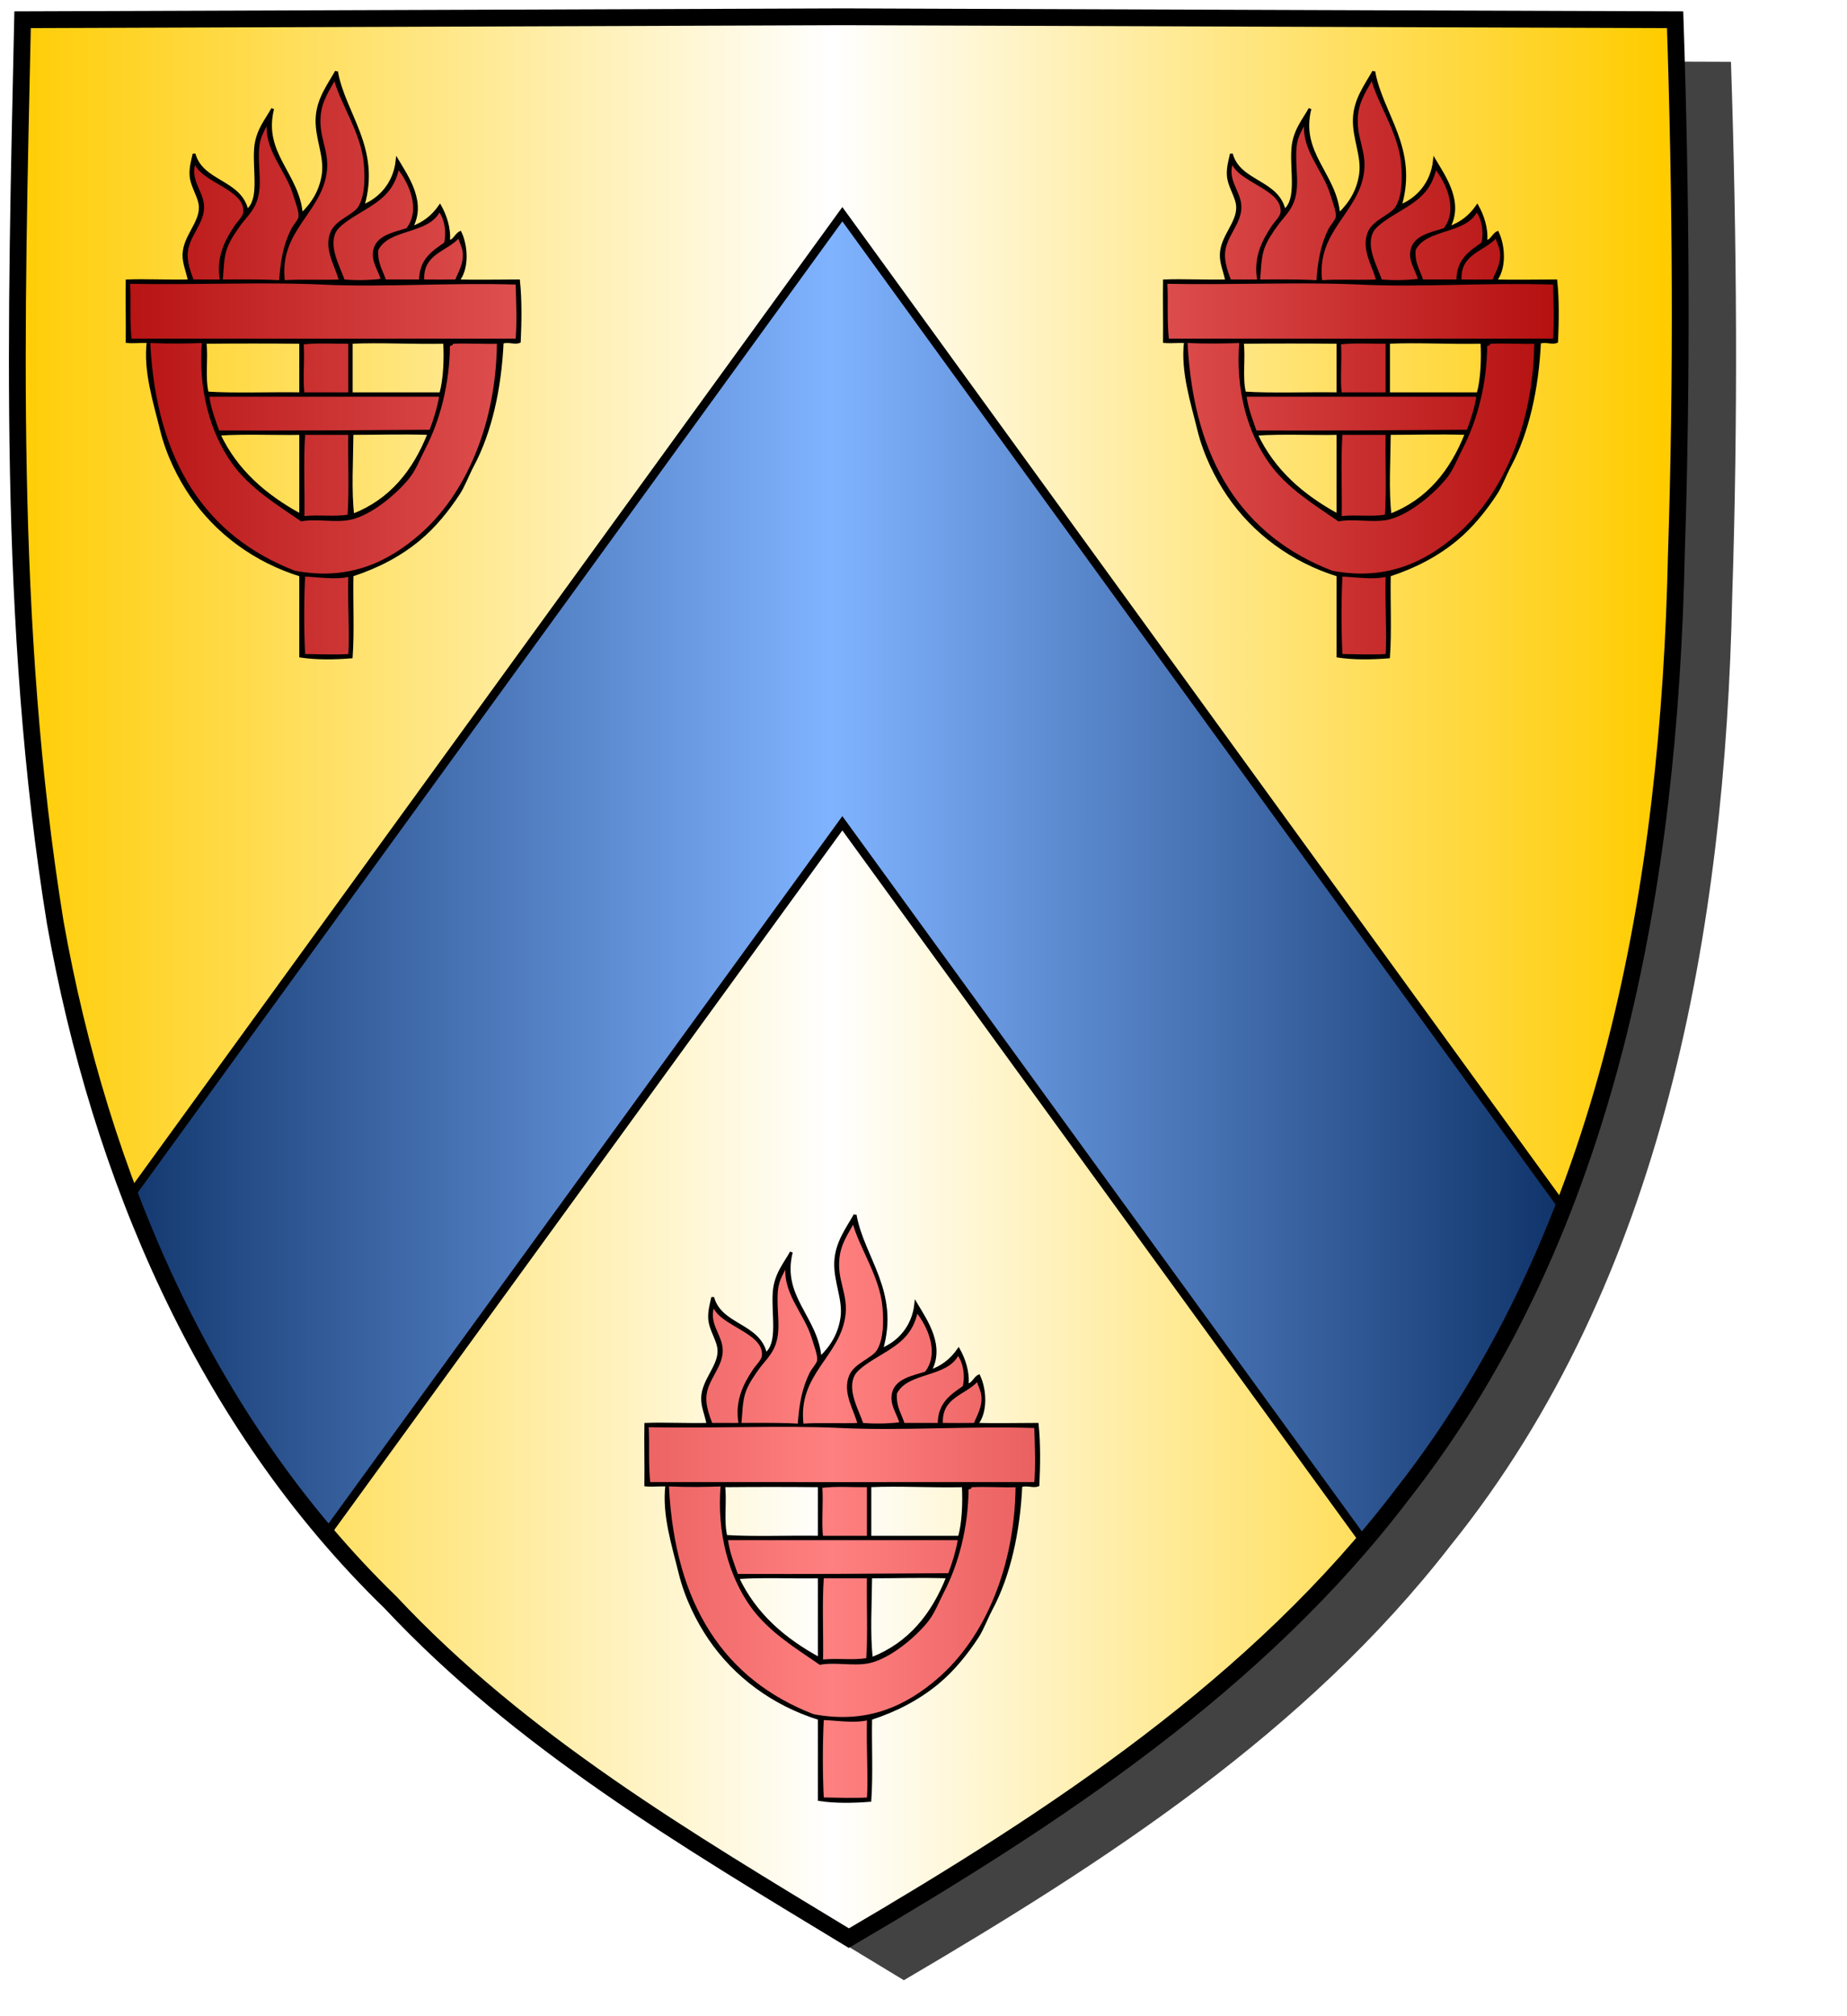 <?xml version="1.0" encoding="UTF-8" standalone="no"?><svg xmlns="http://www.w3.org/2000/svg" xmlns:cc="http://creativecommons.org/ns#" xmlns:dc="http://purl.org/dc/elements/1.1/" xmlns:inkscape="http://www.inkscape.org/namespaces/inkscape" xmlns:rdf="http://www.w3.org/1999/02/22-rdf-syntax-ns#" xmlns:sodipodi="http://sodipodi.sourceforge.net/DTD/sodipodi-0.dtd" xmlns:svg="http://www.w3.org/2000/svg" height="720" id="svg2" inkscape:export-filename="ecu_francais_ancien.svg" inkscape:export-xdpi="144" inkscape:export-ydpi="144" inkscape:output_extension="org.inkscape.output.svg.inkscape" inkscape:version="1.0.2-2 (e86c870879, 2021-01-15)" sodipodi:docname="ecu_francais_ancien.svg" sodipodi:version="0.32" version="1.0" width="660">
  <sodipodi:namedview bordercolor="#666666" borderopacity="1.0" gridtolerance="10.0" guidetolerance="10.0" height="680px" id="base" inkscape:current-layer="layer1" inkscape:cx="396.46229" inkscape:cy="478.04383" inkscape:document-rotation="0" inkscape:pageopacity="0.0" inkscape:pageshadow="2" inkscape:window-height="1009" inkscape:window-maximized="1" inkscape:window-width="1920" inkscape:window-x="-8" inkscape:window-y="-8" inkscape:zoom="0.44547727" objecttolerance="10.0" pagecolor="#ffffff" showgrid="false"/>
  
  <g id="layer5" style="display:inline"><path d="M 301.239,6.004 C 203.544,6.380 105.788,6.695 8.069,7.048 C 5.761,114.502 2.462,222.997 19.746,329.451 C 35.733,419.429 73.064,507.742 139.474,572.164 C 186.117,622.007 245.447,657.038 303.324,692.122 C 375.128,649.934 446.745,603.655 498.391,537.006 C 574.740,442.231 596.523,316.491 599.027,197.913 C 601.125,134.313 600.692,70.642 598.580,7.048 C 499.470,6.700 400.325,6.351 301.239,6.004 z" id="path856" style="display:inline;overflow:visible;visibility:visible;opacity:1;fill:#424242;fill-opacity:1;fill-rule:evenodd;stroke:none;stroke-width:1.5;stroke-linecap:round;stroke-linejoin:round;stroke-miterlimit:4;stroke-dasharray:none;stroke-dashoffset:0;stroke-opacity:1;marker:none;marker-start:none;marker-mid:none;marker-end:none;filter:url(#filter3467)" transform="matrix(1.001,0,0,1,19.356,15.028)"/></g><g id="layer3" inkscape:groupmode="layer" inkscape:label="Fond écu" style="display:inline"><path d="M 301.239,6.004 C 203.544,6.380 105.788,6.695 8.069,7.048 C 5.761,114.502 2.462,222.997 19.746,329.451 C 35.733,419.429 73.064,507.742 139.474,572.164 C 186.117,622.007 245.447,657.038 303.324,692.122 C 375.128,649.934 446.745,603.655 498.391,537.006 C 574.740,442.231 596.523,316.491 599.027,197.913 C 601.125,134.313 600.692,70.642 598.580,7.048 C 499.470,6.700 400.325,6.351 301.239,6.004 z" id="path856" style="fill:url(#linearGradientor);stroke:black;stroke-width:3.000"/></g>
  <g clip-path="url(#clip1)" id="layer4" inkscape:groupmode="layer" inkscape:label="Meubles" sodipodi:insensitive="true" style="fill:#ffffff"><g desc="partition" id="chevron" label="partition"><path d="M 301.000,76.500 L 599.000,487.000 L 599.000,704.000 L 301.000,294.000 L 301.000,294.000 L 3.000,704.000 L 3.000,487.000 L 301.000,76.500 z" id="" style="fill:url(#linearGradientazur);stroke:black;stroke-width:3.000"/></g><g desc="falot" id="falot" label="objets"><g id=""><path d="M 120.231,25.495 C 122.958,40.887 135.760,52.983 129.686,73.600 C 135.702,71.180 141.038,65.673 141.920,57.194 C 145.559,63.301 152.032,72.424 146.926,81.385 C 151.456,79.891 154.740,77.150 157.214,73.600 C 159.042,76.861 160.709,81.482 160.273,86.112 C 162.026,86.563 162.913,83.751 164.444,83.054 C 166.861,88.195 167.062,96.226 163.609,100.294 C 170.144,100.465 176.808,100.323 185.298,100.294 C 186.022,107.130 185.898,114.827 185.576,121.983 C 183.927,122.707 181.717,121.488 179.459,122.261 C 178.697,138.699 175.243,154.293 168.893,166.195 C 167.014,169.715 165.732,173.392 163.887,176.205 C 159.866,182.337 155.157,188.098 149.706,192.611 C 142.955,198.199 135.045,202.385 125.793,205.401 C 125.609,215.043 126.161,225.420 125.515,234.598 C 119.457,235.084 113.105,235.172 107.441,234.320 C 107.441,224.680 107.441,215.041 107.441,205.401 C 90.989,200.287 77.325,190.132 68.234,176.761 C 64.000,170.535 59.809,162.215 57.667,153.404 C 55.296,143.648 51.649,132.614 52.940,121.983 C 49.890,121.901 47.526,122.200 45.432,121.983 C 45.518,114.847 45.312,106.539 45.432,100.294 C 52.017,100.031 60.255,100.472 67.678,100.294 C 66.895,96.472 65.647,94.019 65.731,90.839 C 65.899,84.526 71.781,79.647 71.570,73.878 C 71.436,70.171 68.444,66.578 68.234,62.477 C 68.109,60.050 68.664,57.891 69.346,54.969 C 72.118,65.267 85.947,64.506 88.254,75.268 C 93.349,71.356 90.686,61.190 91.313,53.023 C 91.803,46.634 95.244,42.892 97.430,38.842 C 93.392,54.938 106.611,62.134 107.719,76.658 C 111.937,72.568 114.648,68.109 115.504,62.199 C 116.430,55.811 113.030,49.310 113.280,42.456 C 113.532,35.532 117.322,30.654 120.231,25.495 M 114.114,41.066 C 113.322,48.894 117.069,53.678 116.339,60.809 C 114.805,75.785 98.965,82.031 101.323,100.572 C 108.097,100.110 114.680,100.605 121.622,100.294 C 120.482,95.277 116.087,89.073 118.563,83.054 C 120.327,78.765 126.730,77.142 128.573,73.878 C 130.979,69.619 130.917,63.493 130.520,58.584 C 129.601,47.237 121.822,36.620 119.675,27.719 C 117.345,31.980 114.670,35.575 114.114,41.066 M 92.147,52.467 C 91.447,59.984 93.730,66.921 90.757,73.043 C 89.391,75.856 87.119,77.977 85.474,80.273 C 83.736,82.698 81.851,85.417 80.747,88.337 C 79.378,91.955 79.474,96.728 79.078,100.016 C 77.638,91.944 80.839,86.034 84.083,81.107 C 85.243,79.347 87.266,77.551 87.420,75.824 C 88.208,67.011 71.615,64.833 69.624,57.472 C 67.073,64.178 72.004,67.980 72.405,73.321 C 72.876,79.613 66.710,84.225 66.565,90.839 C 66.500,93.821 67.469,96.817 68.790,100.294 C 79.373,100.398 91.659,100.051 100.211,100.572 C 100.736,92.861 101.823,87.464 104.382,82.220 C 105.231,80.480 106.999,78.828 107.163,77.492 C 107.408,75.487 105.951,71.904 105.216,69.429 C 102.471,60.183 94.206,53.078 96.040,42.456 C 94.292,46.305 92.536,48.287 92.147,52.467 M 129.408,74.990 C 125.821,77.142 121.038,79.980 119.675,82.498 C 116.680,88.030 121.062,95.309 122.734,100.294 C 126.279,100.598 131.559,100.670 136.637,100.016 C 135.688,96.347 133.090,93.404 133.857,89.449 C 134.823,84.466 140.786,83.437 145.535,81.941 C 151.087,74.995 146.632,65.006 142.198,59.696 C 140.502,67.974 135.790,71.160 129.408,74.990 M 134.691,89.171 C 134.309,94.187 136.404,96.726 137.471,100.294 C 141.735,100.294 145.999,100.294 150.262,100.294 C 150.194,92.810 154.805,90.006 159.160,86.947 C 160.192,82.689 159.212,77.549 156.936,74.990 C 153.151,83.348 138.653,80.992 134.691,89.171 M 151.096,100.294 C 155.654,100.333 158.527,100.347 163.053,100.294 C 163.951,97.822 166.330,94.279 165.834,90.005 C 165.600,87.996 164.631,86.478 164.165,84.722 C 164.150,84.552 164.124,84.393 163.887,84.444 C 159.458,89.561 150.493,90.143 151.096,100.294 M 45.989,101.684 C 46.315,107.543 45.800,114.282 46.545,121.426 C 94.916,121.449 136.804,121.460 184.742,121.426 C 185.274,114.620 184.955,107.971 184.742,101.128 C 160.776,100.367 137.311,102.171 115.226,101.128 C 94.065,100.128 70.435,101.317 46.267,100.850 C 45.943,100.896 45.965,101.289 45.989,101.684 M 53.218,122.817 C 55.441,165.086 73.141,191.873 105.216,204.289 C 125.129,208.088 139.070,200.867 149.984,191.498 C 167.180,176.738 177.845,151.058 178.069,122.261 C 174.159,122.448 166.246,122.015 162.219,122.261 C 159.563,122.423 162.885,122.846 160.273,123.095 C 160.229,137.280 156.569,150.280 151.653,159.799 C 149.764,163.455 148.333,167.168 146.369,169.809 C 142.339,175.229 132.828,183.446 125.237,185.103 C 119.948,186.257 113.098,184.655 107.719,185.659 C 99.056,179.693 89.563,173.941 83.249,165.082 C 75.685,154.469 71.225,139.199 72.683,121.983 C 66.945,122.199 60.475,122.300 53.496,121.983 C 53.172,122.029 53.194,122.422 53.218,122.817 M 73.239,122.261 C 74.012,127.156 72.695,134.983 74.073,140.335 C 83.557,140.970 96.574,140.437 107.441,140.613 C 107.441,134.495 107.441,128.378 107.441,122.261 C 96.044,122.143 84.064,122.157 73.239,122.261 M 107.997,122.539 C 108.440,128.329 107.655,134.936 108.275,140.613 C 113.836,140.613 119.397,140.613 124.959,140.613 C 124.959,134.495 124.959,128.378 124.959,122.261 C 119.106,122.313 113.562,121.859 107.997,122.539 M 125.515,122.261 C 125.501,127.280 125.525,134.670 125.515,140.613 C 136.174,140.613 146.833,140.613 157.492,140.613 C 158.927,135.597 159.216,128.138 158.882,122.261 C 146.667,122.485 135.875,121.785 125.515,122.261 M 74.351,142.003 C 75.057,146.581 76.589,150.331 77.966,154.238 C 103.869,154.319 128.700,154.131 153.877,153.960 C 155.376,149.990 156.717,145.863 157.492,141.169 C 129.871,141.169 102.250,141.169 74.629,141.169 C 74.305,141.216 74.327,141.609 74.351,142.003 M 125.793,154.794 C 125.720,164.428 125.021,175.184 126.071,183.991 C 139.638,178.743 147.999,168.287 153.321,154.794 C 142.650,154.502 136.652,154.780 125.793,154.794 M 107.441,183.991 C 107.441,174.258 107.441,164.526 107.441,154.794 C 97.801,154.979 87.420,154.423 78.244,155.072 C 84.434,168.254 94.895,177.164 107.441,183.991 M 108.553,154.794 C 107.885,164.753 108.454,174.303 108.275,184.825 C 114.757,184.217 118.736,185.141 124.681,184.269 C 125.327,174.998 124.775,164.528 124.959,154.794 C 119.490,154.794 114.021,154.794 108.553,154.794 M 108.553,205.401 C 108.088,214.301 108.091,225.142 108.553,234.042 C 114.432,234.112 119.204,234.367 124.959,234.042 C 125.439,225.838 124.696,216.130 124.959,205.401 C 120.007,206.701 113.809,205.530 108.553,205.401 z" id="" style="fill:#000000;stroke:black;stroke-width:1.000"/><path d="M 119.675,27.719 C 121.822,36.620 129.601,47.237 130.520,58.584 C 130.917,63.493 130.979,69.619 128.573,73.878 C 126.730,77.142 120.327,78.765 118.563,83.054 C 116.087,89.073 120.482,95.277 121.622,100.294 C 114.680,100.605 108.097,100.110 101.323,100.572 C 98.965,82.031 114.805,75.785 116.339,60.809 C 117.069,53.678 113.322,48.894 114.114,41.066 C 114.670,35.575 117.345,31.980 119.675,27.719 z" id="" style="fill:url(#linearGradientgueules);stroke:black;stroke-width:1.000"/><path d="M 96.040,42.456 C 94.206,53.078 102.471,60.183 105.216,69.429 C 105.951,71.904 107.408,75.487 107.163,77.492 C 106.999,78.828 105.231,80.480 104.382,82.220 C 101.823,87.464 100.736,92.861 100.211,100.572 C 91.659,100.051 79.373,100.398 68.790,100.294 C 67.469,96.817 66.500,93.821 66.565,90.839 C 66.710,84.225 72.876,79.613 72.405,73.321 C 72.004,67.980 67.073,64.178 69.624,57.472 C 71.615,64.833 88.208,67.011 87.420,75.824 C 87.266,77.551 85.243,79.347 84.083,81.107 C 80.839,86.034 77.638,91.944 79.078,100.016 C 79.474,96.728 79.378,91.955 80.747,88.337 C 81.851,85.417 83.736,82.698 85.474,80.273 C 87.119,77.977 89.391,75.856 90.757,73.043 C 93.730,66.921 91.447,59.984 92.147,52.467 C 92.536,48.287 94.292,46.305 96.040,42.456 z" id="" style="fill:url(#linearGradientgueules);stroke:black;stroke-width:1.000"/><path d="M 142.198,59.696 C 146.632,65.006 151.087,74.995 145.535,81.941 C 140.786,83.437 134.823,84.466 133.857,89.449 C 133.090,93.404 135.688,96.347 136.637,100.016 C 131.559,100.670 126.279,100.598 122.734,100.294 C 121.062,95.309 116.680,88.030 119.675,82.498 C 121.038,79.980 125.821,77.142 129.408,74.990 C 135.790,71.160 140.502,67.974 142.198,59.696 z" id="" style="fill:url(#linearGradientgueules);stroke:black;stroke-width:1.000"/><path d="M 156.936,74.990 C 159.212,77.549 160.192,82.689 159.160,86.947 C 154.805,90.006 150.194,92.810 150.262,100.294 C 145.999,100.294 141.735,100.294 137.471,100.294 C 136.404,96.726 134.309,94.187 134.691,89.171 C 138.653,80.992 153.151,83.348 156.936,74.990 z" id="" style="fill:url(#linearGradientgueules);stroke:black;stroke-width:1.000"/><path d="M 163.887,84.444 C 164.124,84.393 164.150,84.552 164.165,84.722 C 164.631,86.478 165.600,87.996 165.834,90.005 C 166.330,94.279 163.951,97.822 163.053,100.294 C 158.527,100.347 155.654,100.333 151.096,100.294 C 150.493,90.143 159.458,89.561 163.887,84.444 z" id="" style="fill:url(#linearGradientgueules);stroke:black;stroke-width:1.000"/><path d="M 46.267,100.850 C 70.435,101.317 94.065,100.128 115.226,101.128 C 137.311,102.171 160.776,100.367 184.742,101.128 C 184.955,107.971 185.274,114.620 184.742,121.426 C 136.804,121.460 94.916,121.449 46.545,121.426 C 45.800,114.282 46.315,107.543 45.989,101.684 C 45.965,101.289 45.943,100.896 46.267,100.850 z" id="" style="fill:url(#linearGradientgueules);stroke:black;stroke-width:1.000"/><path d="M 53.496,121.983 C 60.475,122.300 66.945,122.199 72.683,121.983 C 71.225,139.199 75.685,154.469 83.249,165.082 C 89.563,173.941 99.056,179.693 107.719,185.659 C 113.098,184.655 119.948,186.257 125.237,185.103 C 132.828,183.446 142.339,175.229 146.369,169.809 C 148.333,167.168 149.764,163.455 151.653,159.799 C 156.569,150.280 160.229,137.280 160.273,123.095 C 162.885,122.846 159.563,122.423 162.219,122.261 C 166.246,122.015 174.159,122.448 178.069,122.261 C 177.845,151.058 167.180,176.738 149.984,191.498 C 139.070,200.867 125.129,208.088 105.216,204.289 C 73.141,191.873 55.441,165.086 53.218,122.817 C 53.194,122.422 53.172,122.029 53.496,121.983 z" id="" style="fill:url(#linearGradientgueules);stroke:black;stroke-width:1.000"/><path d="M 124.959,122.261 C 124.959,128.378 124.959,134.495 124.959,140.613 C 119.397,140.613 113.836,140.613 108.275,140.613 C 107.655,134.936 108.440,128.329 107.997,122.539 C 113.562,121.859 119.106,122.313 124.959,122.261 z" id="" style="fill:url(#linearGradientgueules);stroke:black;stroke-width:1.000"/><path d="M 74.629,141.169 C 102.250,141.169 129.871,141.169 157.492,141.169 C 156.717,145.863 155.376,149.990 153.877,153.960 C 128.700,154.131 103.869,154.319 77.966,154.238 C 76.589,150.331 75.057,146.581 74.351,142.003 C 74.327,141.609 74.305,141.216 74.629,141.169 z" id="" style="fill:url(#linearGradientgueules);stroke:black;stroke-width:1.000"/><path d="M 124.959,154.794 C 124.775,164.528 125.327,174.998 124.681,184.269 C 118.736,185.141 114.757,184.217 108.275,184.825 C 108.454,174.303 107.885,164.753 108.553,154.794 C 114.021,154.794 119.490,154.794 124.959,154.794 z" id="" style="fill:url(#linearGradientgueules);stroke:black;stroke-width:1.000"/><path d="M 124.959,205.401 C 124.696,216.130 125.439,225.838 124.959,234.042 C 119.204,234.367 114.432,234.112 108.553,234.042 C 108.091,225.142 108.088,214.301 108.553,205.401 C 113.809,205.530 120.007,206.701 124.959,205.401 z" id="" style="fill:url(#linearGradientgueules);stroke:black;stroke-width:1.000"/></g></g><g desc="falot" id="falot" label="objets"><g id=""><path d="M 490.898,25.495 C 493.625,40.887 506.427,52.983 500.352,73.600 C 506.368,71.180 511.705,65.673 512.587,57.194 C 516.226,63.301 522.699,72.424 517.592,81.385 C 522.123,79.891 525.406,77.150 527.881,73.600 C 529.708,76.861 531.376,81.482 530.939,86.112 C 532.692,86.563 533.579,83.751 535.110,83.054 C 537.528,88.195 537.729,96.226 534.276,100.294 C 540.810,100.465 547.475,100.323 555.965,100.294 C 556.688,107.130 556.564,114.827 556.243,121.983 C 554.593,122.707 552.384,121.488 550.126,122.261 C 549.364,138.699 545.910,154.293 539.559,166.195 C 537.681,169.715 536.399,173.392 534.554,176.205 C 530.532,182.337 525.824,188.098 520.373,192.611 C 513.621,198.199 505.711,202.385 496.459,205.401 C 496.276,215.043 496.828,225.420 496.181,234.598 C 490.124,235.084 483.772,235.172 478.107,234.320 C 478.107,224.680 478.107,215.041 478.107,205.401 C 461.655,200.287 447.992,190.132 438.900,176.761 C 434.667,170.535 430.476,162.215 428.334,153.404 C 425.963,143.648 422.315,132.614 423.607,121.983 C 420.556,121.901 418.192,122.200 416.099,121.983 C 416.185,114.847 415.978,106.539 416.099,100.294 C 422.684,100.031 430.922,100.472 438.344,100.294 C 437.562,96.472 436.313,94.019 436.398,90.839 C 436.566,84.526 442.447,79.647 442.237,73.878 C 442.102,70.171 439.110,66.578 438.900,62.477 C 438.776,60.050 439.330,57.891 440.013,54.969 C 442.784,65.267 456.614,64.506 458.921,75.268 C 464.016,71.356 461.353,61.190 461.980,53.023 C 462.470,46.634 465.911,42.892 468.097,38.842 C 464.059,54.938 477.278,62.134 478.385,76.658 C 482.604,72.568 485.315,68.109 486.171,62.199 C 487.097,55.811 483.697,49.310 483.947,42.456 C 484.199,35.532 487.988,30.654 490.898,25.495 M 484.781,41.066 C 483.989,48.894 487.735,53.678 487.005,60.809 C 485.471,75.785 469.632,82.031 471.990,100.572 C 478.764,100.110 485.347,100.605 492.288,100.294 C 491.149,95.277 486.754,89.073 489.230,83.054 C 490.994,78.765 497.396,77.142 499.240,73.878 C 501.646,69.619 501.584,63.493 501.186,58.584 C 500.268,47.237 492.488,36.620 490.342,27.719 C 488.011,31.980 485.336,35.575 484.781,41.066 M 462.814,52.467 C 462.113,59.984 464.397,66.921 461.423,73.043 C 460.057,75.856 457.786,77.977 456.140,80.273 C 454.403,82.698 452.517,85.417 451.413,88.337 C 450.045,91.955 450.141,96.728 449.745,100.016 C 448.305,91.944 451.506,86.034 454.750,81.107 C 455.909,79.347 457.932,77.551 458.087,75.824 C 458.875,67.011 442.282,64.833 440.291,57.472 C 437.739,64.178 442.671,67.980 443.071,73.321 C 443.543,79.613 437.377,84.225 437.232,90.839 C 437.167,93.821 438.135,96.817 439.456,100.294 C 450.040,100.398 462.326,100.051 470.878,100.572 C 471.403,92.861 472.490,87.464 475.049,82.220 C 475.897,80.480 477.666,78.828 477.829,77.492 C 478.075,75.487 476.618,71.904 475.883,69.429 C 473.137,60.183 464.872,53.078 466.707,42.456 C 464.958,46.305 463.203,48.287 462.814,52.467 M 500.074,74.990 C 496.488,77.142 491.705,79.980 490.342,82.498 C 487.346,88.030 491.728,95.309 493.401,100.294 C 496.945,100.598 502.226,100.670 507.304,100.016 C 506.354,96.347 503.757,93.404 504.523,89.449 C 505.489,84.466 511.453,83.437 516.202,81.941 C 521.754,74.995 517.299,65.006 512.865,59.696 C 511.168,67.974 506.457,71.160 500.074,74.990 M 505.357,89.171 C 504.976,94.187 507.071,96.726 508.138,100.294 C 512.402,100.294 516.665,100.294 520.929,100.294 C 520.861,92.810 525.471,90.006 529.827,86.947 C 530.859,82.689 529.879,77.549 527.602,74.990 C 523.818,83.348 509.320,80.992 505.357,89.171 M 521.763,100.294 C 526.320,100.333 529.194,100.347 533.720,100.294 C 534.618,97.822 536.997,94.279 536.500,90.005 C 536.267,87.996 535.297,86.478 534.832,84.722 C 534.816,84.552 534.791,84.393 534.554,84.444 C 530.125,89.561 521.160,90.143 521.763,100.294 M 416.655,101.684 C 416.981,107.543 416.467,114.282 417.211,121.426 C 465.583,121.449 507.471,121.460 555.409,121.426 C 555.940,114.620 555.622,107.971 555.409,101.128 C 531.443,100.367 507.978,102.171 485.893,101.128 C 464.731,100.128 441.101,101.317 416.933,100.850 C 416.609,100.896 416.631,101.289 416.655,101.684 M 423.885,122.817 C 426.107,165.086 443.808,191.873 475.883,204.289 C 495.795,208.088 509.737,200.867 520.651,191.498 C 537.846,176.738 548.512,151.058 548.735,122.261 C 544.826,122.448 536.912,122.015 532.886,122.261 C 530.230,122.423 533.552,122.846 530.939,123.095 C 530.896,137.280 527.236,150.280 522.319,159.799 C 520.431,163.455 519.000,167.168 517.036,169.809 C 513.006,175.229 503.495,183.446 495.903,185.103 C 490.614,186.257 483.765,184.655 478.385,185.659 C 469.723,179.693 460.229,173.941 453.916,165.082 C 446.352,154.469 441.891,139.199 443.349,121.983 C 437.612,122.199 431.142,122.300 424.163,121.983 C 423.839,122.029 423.861,122.422 423.885,122.817 M 443.905,122.261 C 444.679,127.156 443.361,134.983 444.740,140.335 C 454.224,140.970 467.240,140.437 478.107,140.613 C 478.107,134.495 478.107,128.378 478.107,122.261 C 466.710,122.143 454.730,122.157 443.905,122.261 M 478.663,122.539 C 479.107,128.329 478.322,134.936 478.941,140.613 C 484.503,140.613 490.064,140.613 495.625,140.613 C 495.625,134.495 495.625,128.378 495.625,122.261 C 489.772,122.313 484.229,121.859 478.663,122.539 M 496.181,122.261 C 496.168,127.280 496.191,134.670 496.181,140.613 C 506.841,140.613 517.500,140.613 528.159,140.613 C 529.593,135.597 529.883,128.138 529.549,122.261 C 517.334,122.485 506.542,121.785 496.181,122.261 M 445.018,142.003 C 445.723,146.581 447.256,150.331 448.633,154.238 C 474.536,154.319 499.366,154.131 524.544,153.960 C 526.043,149.990 527.384,145.863 528.159,141.169 C 500.538,141.169 472.917,141.169 445.296,141.169 C 444.972,141.216 444.994,141.609 445.018,142.003 M 496.459,154.794 C 496.387,164.428 495.688,175.184 496.737,183.991 C 510.305,178.743 518.665,168.287 523.988,154.794 C 513.316,154.502 507.319,154.780 496.459,154.794 M 478.107,183.991 C 478.107,174.258 478.107,164.526 478.107,154.794 C 468.468,154.979 458.087,154.423 448.911,155.072 C 455.100,168.254 465.562,177.164 478.107,183.991 M 479.220,154.794 C 478.552,164.753 479.121,174.303 478.941,184.825 C 485.424,184.217 489.403,185.141 495.347,184.269 C 495.994,174.998 495.441,164.528 495.625,154.794 C 490.157,154.794 484.688,154.794 479.220,154.794 M 479.220,205.401 C 478.755,214.301 478.758,225.142 479.220,234.042 C 485.098,234.112 489.871,234.367 495.625,234.042 C 496.106,225.838 495.362,216.130 495.625,205.401 C 490.673,206.701 484.475,205.530 479.220,205.401 z" id="" style="fill:#000000;stroke:black;stroke-width:1.000"/><path d="M 490.342,27.719 C 492.488,36.620 500.268,47.237 501.186,58.584 C 501.584,63.493 501.646,69.619 499.240,73.878 C 497.396,77.142 490.994,78.765 489.230,83.054 C 486.754,89.073 491.149,95.277 492.288,100.294 C 485.347,100.605 478.764,100.110 471.990,100.572 C 469.632,82.031 485.471,75.785 487.005,60.809 C 487.735,53.678 483.989,48.894 484.781,41.066 C 485.336,35.575 488.011,31.980 490.342,27.719 z" id="" style="fill:url(#linearGradientgueules);stroke:black;stroke-width:1.000"/><path d="M 466.707,42.456 C 464.872,53.078 473.137,60.183 475.883,69.429 C 476.618,71.904 478.075,75.487 477.829,77.492 C 477.666,78.828 475.897,80.480 475.049,82.220 C 472.490,87.464 471.403,92.861 470.878,100.572 C 462.326,100.051 450.040,100.398 439.456,100.294 C 438.135,96.817 437.167,93.821 437.232,90.839 C 437.377,84.225 443.543,79.613 443.071,73.321 C 442.671,67.980 437.739,64.178 440.291,57.472 C 442.282,64.833 458.875,67.011 458.087,75.824 C 457.932,77.551 455.909,79.347 454.750,81.107 C 451.506,86.034 448.305,91.944 449.745,100.016 C 450.141,96.728 450.045,91.955 451.413,88.337 C 452.517,85.417 454.403,82.698 456.140,80.273 C 457.786,77.977 460.057,75.856 461.423,73.043 C 464.397,66.921 462.113,59.984 462.814,52.467 C 463.203,48.287 464.958,46.305 466.707,42.456 z" id="" style="fill:url(#linearGradientgueules);stroke:black;stroke-width:1.000"/><path d="M 512.865,59.696 C 517.299,65.006 521.754,74.995 516.202,81.941 C 511.453,83.437 505.489,84.466 504.523,89.449 C 503.757,93.404 506.354,96.347 507.304,100.016 C 502.226,100.670 496.945,100.598 493.401,100.294 C 491.728,95.309 487.346,88.030 490.342,82.498 C 491.705,79.980 496.488,77.142 500.074,74.990 C 506.457,71.160 511.168,67.974 512.865,59.696 z" id="" style="fill:url(#linearGradientgueules);stroke:black;stroke-width:1.000"/><path d="M 527.602,74.990 C 529.879,77.549 530.859,82.689 529.827,86.947 C 525.471,90.006 520.861,92.810 520.929,100.294 C 516.665,100.294 512.402,100.294 508.138,100.294 C 507.071,96.726 504.976,94.187 505.357,89.171 C 509.320,80.992 523.818,83.348 527.602,74.990 z" id="" style="fill:url(#linearGradientgueules);stroke:black;stroke-width:1.000"/><path d="M 534.554,84.444 C 534.791,84.393 534.816,84.552 534.832,84.722 C 535.297,86.478 536.267,87.996 536.500,90.005 C 536.997,94.279 534.618,97.822 533.720,100.294 C 529.194,100.347 526.320,100.333 521.763,100.294 C 521.160,90.143 530.125,89.561 534.554,84.444 z" id="" style="fill:url(#linearGradientgueules);stroke:black;stroke-width:1.000"/><path d="M 416.933,100.850 C 441.101,101.317 464.731,100.128 485.893,101.128 C 507.978,102.171 531.443,100.367 555.409,101.128 C 555.622,107.971 555.940,114.620 555.409,121.426 C 507.471,121.460 465.583,121.449 417.211,121.426 C 416.467,114.282 416.981,107.543 416.655,101.684 C 416.631,101.289 416.609,100.896 416.933,100.850 z" id="" style="fill:url(#linearGradientgueules);stroke:black;stroke-width:1.000"/><path d="M 424.163,121.983 C 431.142,122.300 437.612,122.199 443.349,121.983 C 441.891,139.199 446.352,154.469 453.916,165.082 C 460.229,173.941 469.723,179.693 478.385,185.659 C 483.765,184.655 490.614,186.257 495.903,185.103 C 503.495,183.446 513.006,175.229 517.036,169.809 C 519.000,167.168 520.431,163.455 522.319,159.799 C 527.236,150.280 530.896,137.280 530.939,123.095 C 533.552,122.846 530.230,122.423 532.886,122.261 C 536.912,122.015 544.826,122.448 548.735,122.261 C 548.512,151.058 537.846,176.738 520.651,191.498 C 509.737,200.867 495.795,208.088 475.883,204.289 C 443.808,191.873 426.107,165.086 423.885,122.817 C 423.861,122.422 423.839,122.029 424.163,121.983 z" id="" style="fill:url(#linearGradientgueules);stroke:black;stroke-width:1.000"/><path d="M 495.625,122.261 C 495.625,128.378 495.625,134.495 495.625,140.613 C 490.064,140.613 484.503,140.613 478.941,140.613 C 478.322,134.936 479.107,128.329 478.663,122.539 C 484.229,121.859 489.772,122.313 495.625,122.261 z" id="" style="fill:url(#linearGradientgueules);stroke:black;stroke-width:1.000"/><path d="M 445.296,141.169 C 472.917,141.169 500.538,141.169 528.159,141.169 C 527.384,145.863 526.043,149.990 524.544,153.960 C 499.366,154.131 474.536,154.319 448.633,154.238 C 447.256,150.331 445.723,146.581 445.018,142.003 C 444.994,141.609 444.972,141.216 445.296,141.169 z" id="" style="fill:url(#linearGradientgueules);stroke:black;stroke-width:1.000"/><path d="M 495.625,154.794 C 495.441,164.528 495.994,174.998 495.347,184.269 C 489.403,185.141 485.424,184.217 478.941,184.825 C 479.121,174.303 478.552,164.753 479.220,154.794 C 484.688,154.794 490.157,154.794 495.625,154.794 z" id="" style="fill:url(#linearGradientgueules);stroke:black;stroke-width:1.000"/><path d="M 495.625,205.401 C 495.362,216.130 496.106,225.838 495.625,234.042 C 489.871,234.367 485.098,234.112 479.220,234.042 C 478.758,225.142 478.755,214.301 479.220,205.401 C 484.475,205.530 490.673,206.701 495.625,205.401 z" id="" style="fill:url(#linearGradientgueules);stroke:black;stroke-width:1.000"/></g></g><g desc="falot" id="falot" label="objets"><g id=""><path d="M 305.565,433.828 C 308.291,449.220 321.093,461.316 315.019,481.933 C 321.035,479.514 326.371,474.007 327.254,465.527 C 330.893,471.635 337.365,480.758 332.259,489.719 C 336.790,488.225 340.073,485.483 342.547,481.933 C 344.375,485.194 346.042,489.816 345.606,494.446 C 347.359,494.897 348.246,492.084 349.777,491.387 C 352.195,496.528 352.395,504.559 348.943,508.627 C 355.477,508.799 362.142,508.656 370.632,508.627 C 371.355,515.463 371.231,523.160 370.910,530.316 C 369.260,531.040 367.050,529.821 364.792,530.594 C 364.031,547.033 360.576,562.626 354.226,574.528 C 352.347,578.049 351.066,581.725 349.221,584.538 C 345.199,590.671 340.491,596.432 335.040,600.944 C 328.288,606.532 320.378,610.718 311.126,613.735 C 310.942,623.376 311.495,633.753 310.848,642.931 C 304.790,643.417 298.438,643.505 292.774,642.653 C 292.774,633.014 292.774,623.374 292.774,613.735 C 276.322,608.620 262.659,598.465 253.567,585.094 C 249.333,578.868 245.142,570.549 243.001,561.737 C 240.630,551.981 236.982,540.948 238.274,530.316 C 235.223,530.234 232.859,530.534 230.766,530.316 C 230.852,523.180 230.645,514.872 230.766,508.627 C 237.350,508.364 245.589,508.805 253.011,508.627 C 252.228,504.805 250.980,502.352 251.064,499.173 C 251.232,492.860 257.114,487.981 256.904,482.211 C 256.769,478.505 253.777,474.911 253.567,470.810 C 253.443,468.383 253.997,466.224 254.679,463.303 C 257.451,473.600 271.280,472.840 273.588,483.601 C 278.682,479.690 276.020,469.523 276.646,461.356 C 277.137,454.967 280.577,451.226 282.764,447.175 C 278.725,463.272 291.944,470.468 293.052,484.992 C 297.270,480.902 299.981,476.443 300.838,470.532 C 301.763,464.145 298.364,457.643 298.613,450.790 C 298.865,443.866 302.655,438.987 305.565,433.828 M 299.447,449.399 C 298.655,457.227 302.402,462.011 301.672,469.142 C 300.138,484.118 284.299,490.364 286.657,508.905 C 293.430,508.444 300.013,508.938 306.955,508.627 C 305.816,503.610 301.421,497.407 303.896,491.387 C 305.660,487.098 312.063,485.475 313.907,482.211 C 316.312,477.952 316.251,471.826 315.853,466.917 C 314.935,455.570 307.155,444.954 305.009,436.052 C 302.678,440.314 300.003,443.908 299.447,449.399 M 277.480,460.800 C 276.780,468.318 279.063,475.254 276.090,481.377 C 274.724,484.190 272.453,486.310 270.807,488.606 C 269.070,491.031 267.184,493.750 266.080,496.670 C 264.712,500.288 264.807,505.062 264.411,508.349 C 262.972,500.278 266.172,494.367 269.417,489.441 C 270.576,487.680 272.599,485.884 272.753,484.157 C 273.541,475.344 256.948,473.166 254.957,465.805 C 252.406,472.512 257.338,476.314 257.738,481.655 C 258.210,487.946 252.044,492.559 251.899,499.173 C 251.833,502.154 252.802,505.151 254.123,508.627 C 264.707,508.732 276.992,508.384 285.544,508.905 C 286.069,501.194 287.157,495.798 289.715,490.553 C 290.564,488.813 292.332,487.161 292.496,485.826 C 292.741,483.820 291.285,480.238 290.549,477.762 C 287.804,468.516 279.539,461.412 281.373,450.790 C 279.625,454.638 277.870,456.621 277.480,460.800 M 314.741,483.323 C 311.154,485.475 306.372,488.313 305.009,490.831 C 302.013,496.364 306.395,503.643 308.067,508.627 C 311.612,508.932 316.892,509.003 321.971,508.349 C 321.021,504.680 318.423,501.737 319.190,497.782 C 320.156,492.799 326.120,491.770 330.869,490.275 C 336.421,483.328 331.966,473.340 327.532,468.030 C 325.835,476.307 321.123,479.494 314.741,483.323 M 320.024,497.504 C 319.642,502.520 321.738,505.059 322.805,508.627 C 327.068,508.627 331.332,508.627 335.596,508.627 C 335.528,501.144 340.138,498.339 344.494,495.280 C 345.526,491.022 344.546,485.883 342.269,483.323 C 338.485,491.681 323.987,489.325 320.024,497.504 M 336.430,508.627 C 340.987,508.666 343.860,508.680 348.387,508.627 C 349.285,506.156 351.664,502.613 351.167,498.339 C 350.934,496.329 349.964,494.812 349.499,493.055 C 349.483,492.886 349.457,492.726 349.221,492.777 C 344.791,497.895 335.826,498.477 336.430,508.627 M 231.322,510.017 C 231.648,515.877 231.134,522.615 231.878,529.760 C 280.249,529.783 322.138,529.793 370.076,529.760 C 370.607,522.953 370.288,516.305 370.076,509.461 C 346.109,508.701 322.645,510.505 300.560,509.461 C 279.398,508.461 255.768,509.651 231.600,509.183 C 231.276,509.230 231.298,509.623 231.322,510.017 M 238.552,531.150 C 240.774,573.419 258.475,600.207 290.549,612.623 C 310.462,616.421 324.403,609.200 335.318,599.832 C 352.513,585.071 363.178,559.392 363.402,530.594 C 359.493,530.781 351.579,530.348 347.552,530.594 C 344.896,530.756 348.219,531.180 345.606,531.428 C 345.563,545.613 341.902,558.614 336.986,568.132 C 335.098,571.789 333.667,575.501 331.703,578.143 C 327.673,583.562 318.162,591.780 310.570,593.436 C 305.281,594.590 298.431,592.989 293.052,593.992 C 284.389,588.026 274.896,582.274 268.582,573.416 C 261.019,562.802 256.558,547.532 258.016,530.316 C 252.279,530.532 245.808,530.633 238.830,530.316 C 238.506,530.363 238.528,530.755 238.552,531.150 M 258.572,530.594 C 259.346,535.489 258.028,543.316 259.406,548.668 C 268.891,549.303 281.907,548.771 292.774,548.946 C 292.774,542.829 292.774,536.711 292.774,530.594 C 281.377,530.476 269.397,530.490 258.572,530.594 M 293.330,530.872 C 293.773,536.663 292.988,543.269 293.608,548.946 C 299.169,548.946 304.731,548.946 310.292,548.946 C 310.292,542.829 310.292,536.711 310.292,530.594 C 304.439,530.646 298.895,530.192 293.330,530.872 M 310.848,530.594 C 310.834,535.613 310.858,543.004 310.848,548.946 C 321.507,548.946 332.166,548.946 342.825,548.946 C 344.260,543.931 344.549,536.471 344.216,530.594 C 332.001,530.819 321.208,530.118 310.848,530.594 M 259.684,550.336 C 260.390,554.914 261.922,558.665 263.299,562.571 C 289.202,562.652 314.033,562.464 339.210,562.293 C 340.710,558.323 342.051,554.196 342.825,549.502 C 315.204,549.502 287.583,549.502 259.962,549.502 C 259.639,549.549 259.660,549.942 259.684,550.336 M 311.126,563.127 C 311.053,572.761 310.354,583.517 311.404,592.324 C 324.972,587.076 333.332,576.620 338.654,563.127 C 327.983,562.835 321.985,563.113 311.126,563.127 M 292.774,592.324 C 292.774,582.592 292.774,572.860 292.774,563.127 C 283.134,563.312 272.753,562.757 263.577,563.405 C 269.767,576.588 280.229,585.497 292.774,592.324 M 293.886,563.127 C 293.219,573.086 293.787,582.636 293.608,593.158 C 300.090,592.551 304.070,593.474 310.014,592.602 C 310.661,583.331 310.108,572.861 310.292,563.127 C 304.823,563.127 299.355,563.127 293.886,563.127 M 293.886,613.735 C 293.421,622.635 293.425,633.475 293.886,642.375 C 299.765,642.445 304.538,642.700 310.292,642.375 C 310.773,634.172 310.029,624.464 310.292,613.735 C 305.340,615.034 299.142,613.863 293.886,613.735 z" id="" style="fill:#000000;stroke:black;stroke-width:1.000"/><path d="M 305.009,436.052 C 307.155,444.954 314.935,455.570 315.853,466.917 C 316.251,471.826 316.312,477.952 313.907,482.211 C 312.063,485.475 305.660,487.098 303.896,491.387 C 301.421,497.407 305.816,503.610 306.955,508.627 C 300.013,508.938 293.430,508.444 286.657,508.905 C 284.299,490.364 300.138,484.118 301.672,469.142 C 302.402,462.011 298.655,457.227 299.447,449.399 C 300.003,443.908 302.678,440.314 305.009,436.052 z" id="" style="fill:url(#linearGradientgueules);stroke:black;stroke-width:1.000"/><path d="M 281.373,450.790 C 279.539,461.412 287.804,468.516 290.549,477.762 C 291.285,480.238 292.741,483.820 292.496,485.826 C 292.332,487.161 290.564,488.813 289.715,490.553 C 287.157,495.798 286.069,501.194 285.544,508.905 C 276.992,508.384 264.707,508.732 254.123,508.627 C 252.802,505.151 251.833,502.154 251.899,499.173 C 252.044,492.559 258.210,487.946 257.738,481.655 C 257.338,476.314 252.406,472.512 254.957,465.805 C 256.948,473.166 273.541,475.344 272.753,484.157 C 272.599,485.884 270.576,487.680 269.417,489.441 C 266.172,494.367 262.972,500.278 264.411,508.349 C 264.807,505.062 264.712,500.288 266.080,496.670 C 267.184,493.750 269.070,491.031 270.807,488.606 C 272.453,486.310 274.724,484.190 276.090,481.377 C 279.063,475.254 276.780,468.318 277.480,460.800 C 277.870,456.621 279.625,454.638 281.373,450.790 z" id="" style="fill:url(#linearGradientgueules);stroke:black;stroke-width:1.000"/><path d="M 327.532,468.030 C 331.966,473.340 336.421,483.328 330.869,490.275 C 326.120,491.770 320.156,492.799 319.190,497.782 C 318.423,501.737 321.021,504.680 321.971,508.349 C 316.892,509.003 311.612,508.932 308.067,508.627 C 306.395,503.643 302.013,496.364 305.009,490.831 C 306.372,488.313 311.154,485.475 314.741,483.323 C 321.123,479.494 325.835,476.307 327.532,468.030 z" id="" style="fill:url(#linearGradientgueules);stroke:black;stroke-width:1.000"/><path d="M 342.269,483.323 C 344.546,485.883 345.526,491.022 344.494,495.280 C 340.138,498.339 335.528,501.144 335.596,508.627 C 331.332,508.627 327.068,508.627 322.805,508.627 C 321.738,505.059 319.642,502.520 320.024,497.504 C 323.987,489.325 338.485,491.681 342.269,483.323 z" id="" style="fill:url(#linearGradientgueules);stroke:black;stroke-width:1.000"/><path d="M 349.221,492.777 C 349.457,492.726 349.483,492.886 349.499,493.055 C 349.964,494.812 350.934,496.329 351.167,498.339 C 351.664,502.613 349.285,506.156 348.387,508.627 C 343.860,508.680 340.987,508.666 336.430,508.627 C 335.826,498.477 344.791,497.895 349.221,492.777 z" id="" style="fill:url(#linearGradientgueules);stroke:black;stroke-width:1.000"/><path d="M 231.600,509.183 C 255.768,509.651 279.398,508.461 300.560,509.461 C 322.645,510.505 346.109,508.701 370.076,509.461 C 370.288,516.305 370.607,522.953 370.076,529.760 C 322.138,529.793 280.249,529.783 231.878,529.760 C 231.134,522.615 231.648,515.877 231.322,510.017 C 231.298,509.623 231.276,509.230 231.600,509.183 z" id="" style="fill:url(#linearGradientgueules);stroke:black;stroke-width:1.000"/><path d="M 238.830,530.316 C 245.808,530.633 252.279,530.532 258.016,530.316 C 256.558,547.532 261.019,562.802 268.582,573.416 C 274.896,582.274 284.389,588.026 293.052,593.992 C 298.431,592.989 305.281,594.590 310.570,593.436 C 318.162,591.780 327.673,583.562 331.703,578.143 C 333.667,575.501 335.098,571.789 336.986,568.132 C 341.902,558.614 345.563,545.613 345.606,531.428 C 348.219,531.180 344.896,530.756 347.552,530.594 C 351.579,530.348 359.493,530.781 363.402,530.594 C 363.178,559.392 352.513,585.071 335.318,599.832 C 324.403,609.200 310.462,616.421 290.549,612.623 C 258.475,600.207 240.774,573.419 238.552,531.150 C 238.528,530.755 238.506,530.363 238.830,530.316 z" id="" style="fill:url(#linearGradientgueules);stroke:black;stroke-width:1.000"/><path d="M 310.292,530.594 C 310.292,536.711 310.292,542.829 310.292,548.946 C 304.731,548.946 299.169,548.946 293.608,548.946 C 292.988,543.269 293.773,536.663 293.330,530.872 C 298.895,530.192 304.439,530.646 310.292,530.594 z" id="" style="fill:url(#linearGradientgueules);stroke:black;stroke-width:1.000"/><path d="M 259.962,549.502 C 287.583,549.502 315.204,549.502 342.825,549.502 C 342.051,554.196 340.710,558.323 339.210,562.293 C 314.033,562.464 289.202,562.652 263.299,562.571 C 261.922,558.665 260.390,554.914 259.684,550.336 C 259.660,549.942 259.639,549.549 259.962,549.502 z" id="" style="fill:url(#linearGradientgueules);stroke:black;stroke-width:1.000"/><path d="M 310.292,563.127 C 310.108,572.861 310.661,583.331 310.014,592.602 C 304.070,593.474 300.090,592.551 293.608,593.158 C 293.787,582.636 293.219,573.086 293.886,563.127 C 299.355,563.127 304.823,563.127 310.292,563.127 z" id="" style="fill:url(#linearGradientgueules);stroke:black;stroke-width:1.000"/><path d="M 310.292,613.735 C 310.029,624.464 310.773,634.172 310.292,642.375 C 304.538,642.700 299.765,642.445 293.886,642.375 C 293.425,633.475 293.421,622.635 293.886,613.735 C 299.142,613.863 305.340,615.034 310.292,613.735 z" id="" style="fill:url(#linearGradientgueules);stroke:black;stroke-width:1.000"/></g></g></g>
  <g id="layer1" inkscape:groupmode="layer" inkscape:label="Contour final" sodipodi:insensitive="true">
    <path d="M 301.239,6.004 C 203.544,6.38 105.788,6.695 8.069,7.048 5.761,114.502 2.462,222.997 19.746,329.451 35.733,419.429 73.064,507.742 139.474,572.164 186.117,622.007 245.447,657.038 303.324,692.122 376.519,649.239 449.347,601.756 501.311,533.329 575.362,438.858 596.525,315.004 599.027,197.913 601.125,134.313 600.692,70.642 598.58,7.048 499.471,6.7 400.324,6.351 301.239,6.004 Z" id="path857" style="fill:none;stroke:#000000;stroke-width:6;stroke-linecap:butt;stroke-linejoin:miter;stroke-miterlimit:4;stroke-dasharray:none;stroke-opacity:1"/>
  </g>
<defs><linearGradient gradientUnits="userSpaceOnUse" id="linearGradientgueules" spreadMethod="reflect" x1="297" x2="0" y1="100" y2="100"><stop id="stop155" offset="0.000" style="stop-color:#ff8080;stop-opacity:1.000;"/><stop id="stop156" offset="1.000" style="stop-color:#aa0000;stop-opacity:1.000;"/></linearGradient><linearGradient gradientUnits="userSpaceOnUse" id="linearGradientazur" spreadMethod="reflect" x1="297" x2="0" y1="100" y2="100"><stop id="stop157" offset="0.000" style="stop-color:#80b3ff;stop-opacity:1.000;"/><stop id="stop158" offset="1.000" style="stop-color:#002255;stop-opacity:1.000;"/></linearGradient><linearGradient gradientUnits="userSpaceOnUse" id="linearGradientor" spreadMethod="reflect" x1="297" x2="0" y1="100" y2="100"><stop id="stop159" offset="0.000" style="stop-color:#ffffff;stop-opacity:1.000;"/><stop id="stop160" offset="1.000" style="stop-color:#ffcc00;stop-opacity:1.000;"/></linearGradient><clipPath id="clip1"><path d="M 301.239,6.004 C 203.544,6.380 105.788,6.695 8.069,7.048 C 5.761,114.502 2.462,222.997 19.746,329.451 C 35.733,419.429 73.064,507.742 139.474,572.164 C 186.117,622.007 245.447,657.038 303.324,692.122 C 375.128,649.934 446.745,603.655 498.391,537.006 C 574.740,442.231 596.523,316.491 599.027,197.913 C 601.125,134.313 600.692,70.642 598.580,7.048 C 499.470,6.700 400.325,6.351 301.239,6.004 z"/></clipPath><filter id="filter3467"><feGaussianBlur id="feGaussianBlur3469" stdDeviation="4.571"/></filter></defs></svg>